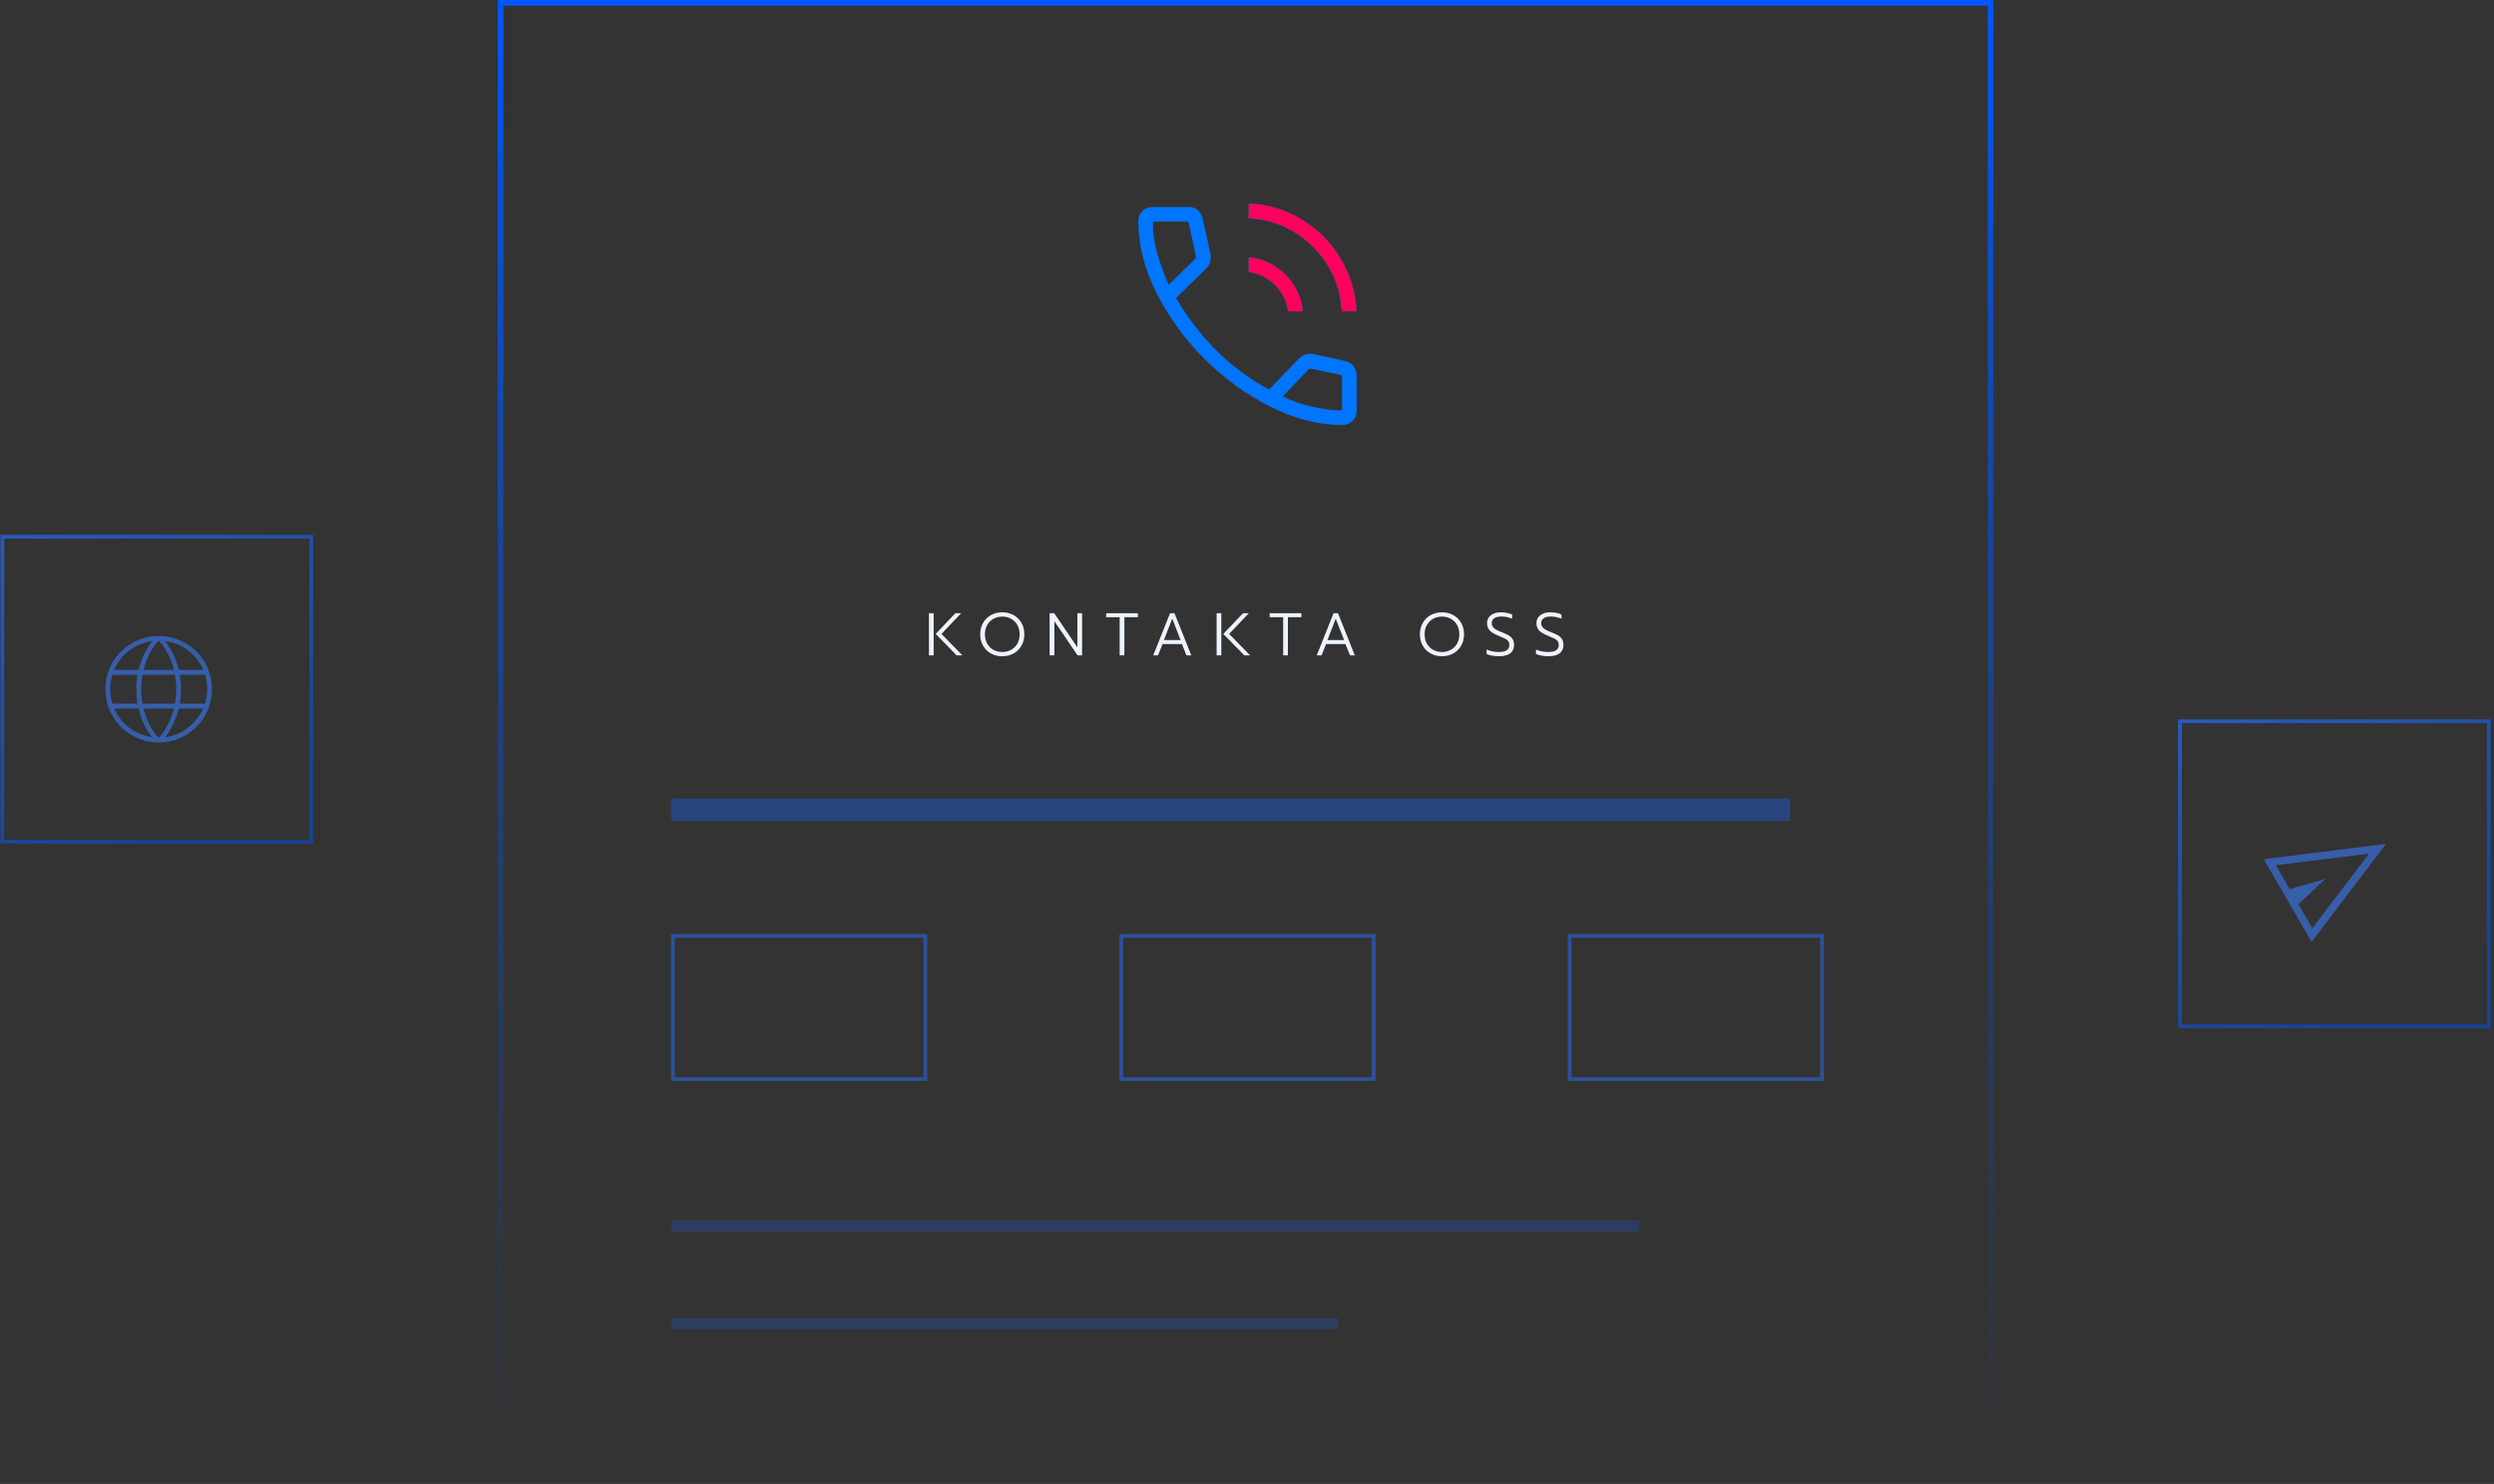 <svg xmlns="http://www.w3.org/2000/svg" width="662" height="394" viewBox="0 0 662 394" fill="none"><rect x="0" y="0" width="662" height="394" fill="#333333" stroke="none"/><rect opacity="0.6" x="178.125" y="324" width="257" height="3" fill="#28457D"></rect><rect x="178.625" y="248.5" width="67" height="38" stroke="#2C5199"></rect><rect x="297.625" y="248.5" width="67" height="38" stroke="#2C5199"></rect><rect x="416.625" y="248.5" width="67" height="38" stroke="#2C5199"></rect><rect opacity="0.6" x="178.125" y="350" width="177" height="3" fill="#28457D"></rect><rect x="178.125" y="212" width="297" height="6" fill="#28457D"></rect><path d="M246.579 162.816H247.827V174H246.579V162.816ZM248.355 168.32L253.587 162.816H255.123L249.891 168.32L255.459 174H253.923L248.355 168.32Z" fill="#EEF4FF"></path><path d="M266.04 174.24C264.941 174.24 263.944 174 263.048 173.52C262.163 173.029 261.464 172.341 260.952 171.456C260.44 170.571 260.184 169.557 260.184 168.416C260.184 167.275 260.44 166.261 260.952 165.376C261.464 164.491 262.163 163.803 263.048 163.312C263.933 162.821 264.931 162.576 266.04 162.576C267.149 162.576 268.147 162.821 269.032 163.312C269.917 163.803 270.616 164.491 271.128 165.376C271.64 166.261 271.896 167.275 271.896 168.416C271.896 169.557 271.64 170.571 271.128 171.456C270.616 172.341 269.912 173.029 269.016 173.52C268.131 174 267.139 174.24 266.04 174.24ZM266.04 173.12C266.893 173.12 267.672 172.928 268.376 172.544C269.08 172.16 269.635 171.616 270.04 170.912C270.445 170.197 270.648 169.365 270.648 168.416C270.648 167.477 270.445 166.656 270.04 165.952C269.645 165.237 269.096 164.688 268.392 164.304C267.699 163.909 266.925 163.712 266.072 163.712C265.208 163.712 264.424 163.904 263.72 164.288C263.016 164.672 262.456 165.221 262.04 165.936C261.635 166.651 261.432 167.477 261.432 168.416C261.432 169.365 261.635 170.197 262.04 170.912C262.445 171.616 263 172.16 263.704 172.544C264.408 172.928 265.187 173.12 266.04 173.12Z" fill="#EEF4FF"></path><path d="M278.617 162.816H279.817L285.977 171.872V162.816H287.225V174H286.025L279.865 164.928V174H278.617V162.816Z" fill="#EEF4FF"></path><path d="M297.204 163.872H293.62V162.816H302.036V163.872H298.452V174H297.204V163.872Z" fill="#EEF4FF"></path><path d="M310.579 162.816H311.747L316.211 174H314.931L313.731 171.008H308.579L307.395 174H306.115L310.579 162.816ZM313.379 169.952L311.155 164.256L308.947 169.952H313.379Z" fill="#EEF4FF"></path><path d="M322.938 162.816H324.186V174H322.938V162.816ZM324.714 168.32L329.946 162.816H331.482L326.25 168.32L331.818 174H330.282L324.714 168.32Z" fill="#EEF4FF"></path><path d="M340.604 163.872H337.02V162.816H345.436V163.872H341.852V174H340.604V163.872Z" fill="#EEF4FF"></path><path d="M353.979 162.816H355.147L359.611 174H358.331L357.131 171.008H351.979L350.795 174H349.515L353.979 162.816ZM356.779 169.952L354.555 164.256L352.347 169.952H356.779Z" fill="#EEF4FF"></path><path d="M382.753 174.24C381.654 174.24 380.657 174 379.761 173.52C378.875 173.029 378.177 172.341 377.665 171.456C377.153 170.571 376.897 169.557 376.897 168.416C376.897 167.275 377.153 166.261 377.665 165.376C378.177 164.491 378.875 163.803 379.761 163.312C380.646 162.821 381.643 162.576 382.753 162.576C383.862 162.576 384.859 162.821 385.745 163.312C386.63 163.803 387.329 164.491 387.841 165.376C388.353 166.261 388.609 167.275 388.609 168.416C388.609 169.557 388.353 170.571 387.841 171.456C387.329 172.341 386.625 173.029 385.729 173.52C384.843 174 383.851 174.24 382.753 174.24ZM382.753 173.12C383.606 173.12 384.385 172.928 385.089 172.544C385.793 172.16 386.347 171.616 386.753 170.912C387.158 170.197 387.361 169.365 387.361 168.416C387.361 167.477 387.158 166.656 386.753 165.952C386.358 165.237 385.809 164.688 385.105 164.304C384.411 163.909 383.638 163.712 382.785 163.712C381.921 163.712 381.137 163.904 380.433 164.288C379.729 164.672 379.169 165.221 378.753 165.936C378.347 166.651 378.145 167.477 378.145 168.416C378.145 169.365 378.347 170.197 378.753 170.912C379.158 171.616 379.713 172.16 380.417 172.544C381.121 172.928 381.899 173.12 382.753 173.12Z" fill="#EEF4FF"></path><path d="M397.899 174.24C397.28 174.24 396.672 174.187 396.075 174.08C395.478 173.973 394.987 173.829 394.603 173.648V172.464C395.606 172.901 396.683 173.12 397.835 173.12C398.795 173.12 399.499 172.965 399.947 172.656C400.406 172.347 400.635 171.883 400.635 171.264C400.635 170.827 400.539 170.48 400.347 170.224C400.166 169.968 399.899 169.755 399.547 169.584C399.195 169.403 398.587 169.136 397.723 168.784C396.667 168.357 395.899 167.893 395.419 167.392C394.95 166.88 394.715 166.235 394.715 165.456C394.715 164.891 394.864 164.389 395.163 163.952C395.472 163.515 395.904 163.179 396.459 162.944C397.014 162.699 397.654 162.576 398.379 162.576C398.966 162.576 399.494 162.624 399.963 162.72C400.443 162.805 400.912 162.949 401.371 163.152V164.288C400.475 163.893 399.536 163.696 398.555 163.696C397.702 163.696 397.056 163.851 396.619 164.16C396.182 164.469 395.963 164.901 395.963 165.456C395.963 165.829 396.054 166.149 396.235 166.416C396.416 166.683 396.699 166.928 397.083 167.152C397.478 167.376 398.016 167.621 398.699 167.888C399.467 168.187 400.07 168.469 400.507 168.736C400.944 168.992 401.28 169.323 401.515 169.728C401.76 170.123 401.883 170.635 401.883 171.264C401.883 172.213 401.547 172.949 400.875 173.472C400.203 173.984 399.211 174.24 397.899 174.24Z" fill="#EEF4FF"></path><path d="M411.011 174.24C410.393 174.24 409.785 174.187 409.187 174.08C408.59 173.973 408.099 173.829 407.715 173.648V172.464C408.718 172.901 409.795 173.12 410.947 173.12C411.907 173.12 412.611 172.965 413.059 172.656C413.518 172.347 413.747 171.883 413.747 171.264C413.747 170.827 413.651 170.48 413.459 170.224C413.278 169.968 413.011 169.755 412.659 169.584C412.307 169.403 411.699 169.136 410.835 168.784C409.779 168.357 409.011 167.893 408.531 167.392C408.062 166.88 407.827 166.235 407.827 165.456C407.827 164.891 407.977 164.389 408.275 163.952C408.585 163.515 409.017 163.179 409.571 162.944C410.126 162.699 410.766 162.576 411.491 162.576C412.078 162.576 412.606 162.624 413.075 162.72C413.555 162.805 414.025 162.949 414.483 163.152V164.288C413.587 163.893 412.649 163.696 411.667 163.696C410.814 163.696 410.169 163.851 409.731 164.16C409.294 164.469 409.075 164.901 409.075 165.456C409.075 165.829 409.166 166.149 409.347 166.416C409.529 166.683 409.811 166.928 410.195 167.152C410.59 167.376 411.129 167.621 411.811 167.888C412.579 168.187 413.182 168.469 413.619 168.736C414.057 168.992 414.393 169.323 414.627 169.728C414.873 170.123 414.995 170.635 414.995 171.264C414.995 172.213 414.659 172.949 413.987 173.472C413.315 173.984 412.323 174.24 411.011 174.24Z" fill="#EEF4FF"></path><rect x="132.875" y="0.75" width="395.5" height="392.5" stroke="url(#paint0_linear_316_3662)" stroke-width="1.5"></rect><path d="M356.179 82.646C355.762 75.931 353.212 70.231 348.527 65.547C343.842 60.862 338.153 58.322 331.46 57.928V54.052C335.319 54.209 338.947 55.061 342.344 56.608C345.741 58.154 348.724 60.217 351.293 62.797C353.862 65.377 355.92 68.365 357.466 71.762C359.013 75.159 359.875 78.787 360.055 82.646H356.179ZM341.94 82.646C341.524 79.909 340.358 77.579 338.442 75.659C336.525 73.738 334.198 72.591 331.46 72.219V68.343C335.271 68.715 338.513 70.234 341.185 72.899C343.857 75.565 345.401 78.814 345.817 82.646H341.94ZM356.323 112.844C349.967 112.844 343.572 111.213 337.137 107.949C330.703 104.686 324.894 100.469 319.712 95.298C314.53 90.127 310.308 84.33 307.044 77.906C303.781 71.482 302.149 65.092 302.149 58.736C302.149 57.657 302.509 56.758 303.229 56.038C303.948 55.318 304.848 54.958 305.927 54.958H315.684C316.556 54.958 317.316 55.24 317.964 55.803C318.613 56.366 319.033 57.125 319.226 58.08L321.269 67.265C321.405 68.106 321.386 68.87 321.21 69.558C321.035 70.246 320.7 70.816 320.204 71.267L312.15 79.144C315.426 84.594 319.06 89.294 323.05 93.245C327.041 97.196 331.64 100.593 336.848 103.436L344.569 95.426C345.138 94.8 345.776 94.364 346.484 94.119C347.191 93.873 347.926 93.836 348.688 94.007L356.98 95.834C357.918 96.026 358.672 96.47 359.244 97.167C359.815 97.864 360.101 98.698 360.101 99.671V109.066C360.101 110.146 359.741 111.045 359.022 111.765C358.302 112.485 357.402 112.844 356.323 112.844ZM310.178 75.629L317.229 68.789C317.316 68.702 317.377 68.581 317.409 68.428C317.442 68.275 317.448 68.132 317.426 68.001L315.56 59.361C315.538 59.185 315.467 59.054 315.346 58.966C315.226 58.879 315.078 58.835 314.903 58.835H306.486C306.354 58.835 306.245 58.879 306.157 58.966C306.07 59.054 306.026 59.163 306.026 59.295C305.982 61.538 306.318 64.005 307.034 66.697C307.751 69.388 308.799 72.366 310.178 75.629ZM340.482 105.256C342.816 106.403 345.372 107.297 348.149 107.936C350.926 108.576 353.465 108.931 355.765 109.001C355.896 109.001 356.006 108.957 356.093 108.869C356.181 108.782 356.225 108.672 356.225 108.541V100.157C356.225 99.982 356.181 99.834 356.093 99.713C356.006 99.593 355.874 99.522 355.699 99.5L347.952 97.903C347.821 97.881 347.706 97.887 347.607 97.92C347.509 97.952 347.405 98.013 347.295 98.1L340.482 105.256Z" fill="#0075FF"></path><g clip-path="url(#clip0_316_3662)"><path d="M356.178 82.646C355.762 75.931 353.212 70.231 348.527 65.547C343.842 60.862 338.153 58.322 331.46 57.928V54.052C335.319 54.209 338.947 55.061 342.344 56.608C345.741 58.154 348.724 60.217 351.293 62.797C353.862 65.377 355.92 68.365 357.466 71.762C359.012 75.159 359.875 78.787 360.055 82.646H356.178ZM341.94 82.646C341.524 79.909 340.357 77.579 338.441 75.659C336.525 73.738 334.198 72.591 331.46 72.219V68.343C335.271 68.715 338.512 70.234 341.184 72.899C343.856 75.564 345.4 78.814 345.816 82.646H341.94ZM356.323 112.844C349.967 112.844 343.571 111.213 337.137 107.949C330.702 104.686 324.894 100.469 319.712 95.298C314.53 90.127 310.307 84.33 307.044 77.906C303.781 71.482 302.149 65.092 302.149 58.736C302.149 57.657 302.509 56.758 303.228 56.038C303.948 55.318 304.847 54.958 305.927 54.958H315.684C316.555 54.958 317.315 55.24 317.964 55.803C318.612 56.366 319.033 57.124 319.226 58.079L321.269 67.265C321.405 68.106 321.385 68.87 321.21 69.558C321.035 70.246 320.699 70.816 320.204 71.267L312.149 79.144C315.426 84.594 319.059 89.294 323.05 93.245C327.04 97.196 331.639 100.593 336.848 103.436L344.568 95.426C345.137 94.8 345.776 94.364 346.483 94.119C347.191 93.873 347.926 93.836 348.688 94.007L356.98 95.834C357.917 96.026 358.672 96.47 359.243 97.167C359.815 97.864 360.101 98.698 360.101 99.671V109.066C360.101 110.146 359.741 111.045 359.021 111.765C358.302 112.485 357.402 112.844 356.323 112.844ZM310.178 75.629L317.228 68.789C317.316 68.702 317.376 68.581 317.409 68.428C317.442 68.275 317.447 68.132 317.425 68.001L315.559 59.361C315.537 59.185 315.466 59.054 315.346 58.966C315.225 58.879 315.077 58.835 314.902 58.835H306.485C306.354 58.835 306.244 58.879 306.157 58.966C306.069 59.054 306.025 59.163 306.025 59.295C305.982 61.538 306.318 64.005 307.034 66.697C307.75 69.388 308.798 72.366 310.178 75.629ZM340.481 105.256C342.816 106.403 345.372 107.297 348.149 107.936C350.926 108.576 353.464 108.931 355.764 109.001C355.896 109.001 356.005 108.957 356.093 108.869C356.18 108.782 356.224 108.672 356.224 108.541V100.157C356.224 99.982 356.18 99.834 356.093 99.713C356.005 99.593 355.874 99.522 355.698 99.5L347.952 97.903C347.82 97.881 347.705 97.887 347.607 97.92C347.508 97.952 347.404 98.013 347.295 98.1L340.481 105.256Z" fill="#FF005C"></path></g><rect x="578.625" y="191.5" width="82" height="81" stroke="url(#paint1_linear_316_3662)"></rect><g clip-path="url(#clip1_316_3662)"><path d="M613.587 250.112L600.899 228.136L633.328 224.064L613.587 250.112ZM613.768 246.455L628.86 226.644L604.108 229.723L607.783 236.088L617.243 233.351L610.107 240.113L613.768 246.455Z" fill="#365EA9"></path></g><rect x="0.625" y="142.5" width="82" height="81" stroke="url(#paint2_linear_316_3662)"></rect><path d="M42.116 197.138C40.174 197.138 38.34 196.77 36.616 196.032C34.892 195.295 33.387 194.285 32.101 193.001C30.815 191.718 29.808 190.215 29.08 188.493C28.351 186.771 27.987 184.933 27.987 182.977C27.987 181.015 28.351 179.176 29.08 177.461C29.808 175.746 30.815 174.25 32.101 172.973C33.387 171.696 34.892 170.692 36.616 169.96C38.34 169.228 40.174 168.862 42.116 168.862C44.078 168.862 45.918 169.228 47.635 169.96C49.352 170.692 50.855 171.697 52.142 172.974C53.43 174.251 54.439 175.748 55.169 177.463C55.899 179.178 56.264 181.013 56.264 182.968C56.264 184.929 55.899 186.771 55.169 188.493C54.439 190.215 53.43 191.718 52.142 193.001C50.855 194.285 49.352 195.295 47.635 196.032C45.918 196.77 44.078 197.138 42.116 197.138ZM42.125 195.945C43.148 194.773 43.973 193.569 44.601 192.333C45.228 191.098 45.753 189.691 46.175 188.114H38.109C38.517 189.766 39.04 191.205 39.68 192.43C40.32 193.655 41.135 194.826 42.125 195.945ZM40.414 195.741C39.612 194.824 38.886 193.687 38.237 192.328C37.588 190.97 37.1 189.565 36.773 188.114H30.296C31.272 190.262 32.621 191.978 34.342 193.265C36.063 194.551 38.087 195.376 40.414 195.741ZM43.863 195.735C46.059 195.44 48.047 194.621 49.826 193.276C51.606 191.931 52.991 190.21 53.983 188.114H47.512C47.069 189.595 46.526 191.008 45.881 192.353C45.236 193.698 44.563 194.825 43.863 195.735ZM29.871 186.83H36.511C36.391 186.122 36.308 185.447 36.262 184.804C36.217 184.161 36.194 183.549 36.194 182.968C36.194 182.37 36.218 181.757 36.265 181.129C36.313 180.501 36.397 179.846 36.517 179.163H29.871C29.664 179.754 29.512 180.37 29.415 181.01C29.319 181.651 29.271 182.303 29.271 182.968C29.271 183.646 29.319 184.308 29.415 184.954C29.512 185.6 29.664 186.226 29.871 186.83ZM37.826 186.83H46.459C46.566 186.093 46.647 185.422 46.7 184.819C46.752 184.215 46.779 183.598 46.779 182.968C46.779 182.354 46.752 181.752 46.7 181.159C46.647 180.567 46.566 179.901 46.459 179.163H37.826C37.7 179.901 37.61 180.567 37.557 181.159C37.504 181.752 37.478 182.354 37.478 182.968C37.478 183.598 37.504 184.215 37.557 184.819C37.61 185.422 37.7 186.093 37.826 186.83ZM47.734 186.83H54.408C54.596 186.226 54.739 185.6 54.835 184.954C54.931 184.308 54.98 183.646 54.98 182.968C54.98 182.303 54.931 181.651 54.835 181.01C54.739 180.37 54.596 179.754 54.408 179.163H47.76C47.867 179.931 47.943 180.623 47.991 181.241C48.039 181.858 48.063 182.433 48.063 182.968C48.063 183.553 48.038 184.16 47.988 184.788C47.938 185.416 47.854 186.097 47.734 186.83ZM47.506 177.88H53.983C53.003 175.723 51.648 173.989 49.92 172.678C48.191 171.366 46.163 170.55 43.836 170.229C44.638 171.243 45.357 172.408 45.994 173.726C46.63 175.043 47.134 176.427 47.506 177.88ZM38.109 177.88H46.202C45.788 176.327 45.243 174.898 44.567 173.594C43.891 172.289 43.077 171.113 42.125 170.067C41.208 171.037 40.424 172.147 39.773 173.398C39.123 174.649 38.568 176.143 38.109 177.88ZM30.296 177.88H36.779C37.132 176.44 37.623 175.068 38.25 173.764C38.878 172.46 39.59 171.283 40.388 170.235C38.064 170.579 36.042 171.396 34.32 172.686C32.598 173.976 31.256 175.707 30.296 177.88Z" fill="#365EA9"></path><defs><linearGradient id="paint0_linear_316_3662" x1="330.625" y1="0" x2="330.625" y2="394" gradientUnits="userSpaceOnUse"><stop stop-color="#0057FF"></stop><stop offset="1" stop-color="#194392" stop-opacity="0"></stop></linearGradient><linearGradient id="paint1_linear_316_3662" x1="542.125" y1="163.667" x2="603.091" y2="281.551" gradientUnits="userSpaceOnUse"><stop stop-color="#2E65CE"></stop><stop offset="1" stop-color="#194392"></stop></linearGradient><linearGradient id="paint2_linear_316_3662" x1="-35.875" y1="114.667" x2="25.091" y2="232.551" gradientUnits="userSpaceOnUse"><stop stop-color="#2E65CE"></stop><stop offset="1" stop-color="#194392"></stop></linearGradient><clipPath id="clip0_316_3662"><rect width="31.742" height="30.419" fill="white" transform="translate(329.802 53.581)"></rect></clipPath><clipPath id="clip1_316_3662"><rect width="42" height="42" fill="white" transform="translate(591.438 224) rotate(-30)"></rect></clipPath></defs></svg>